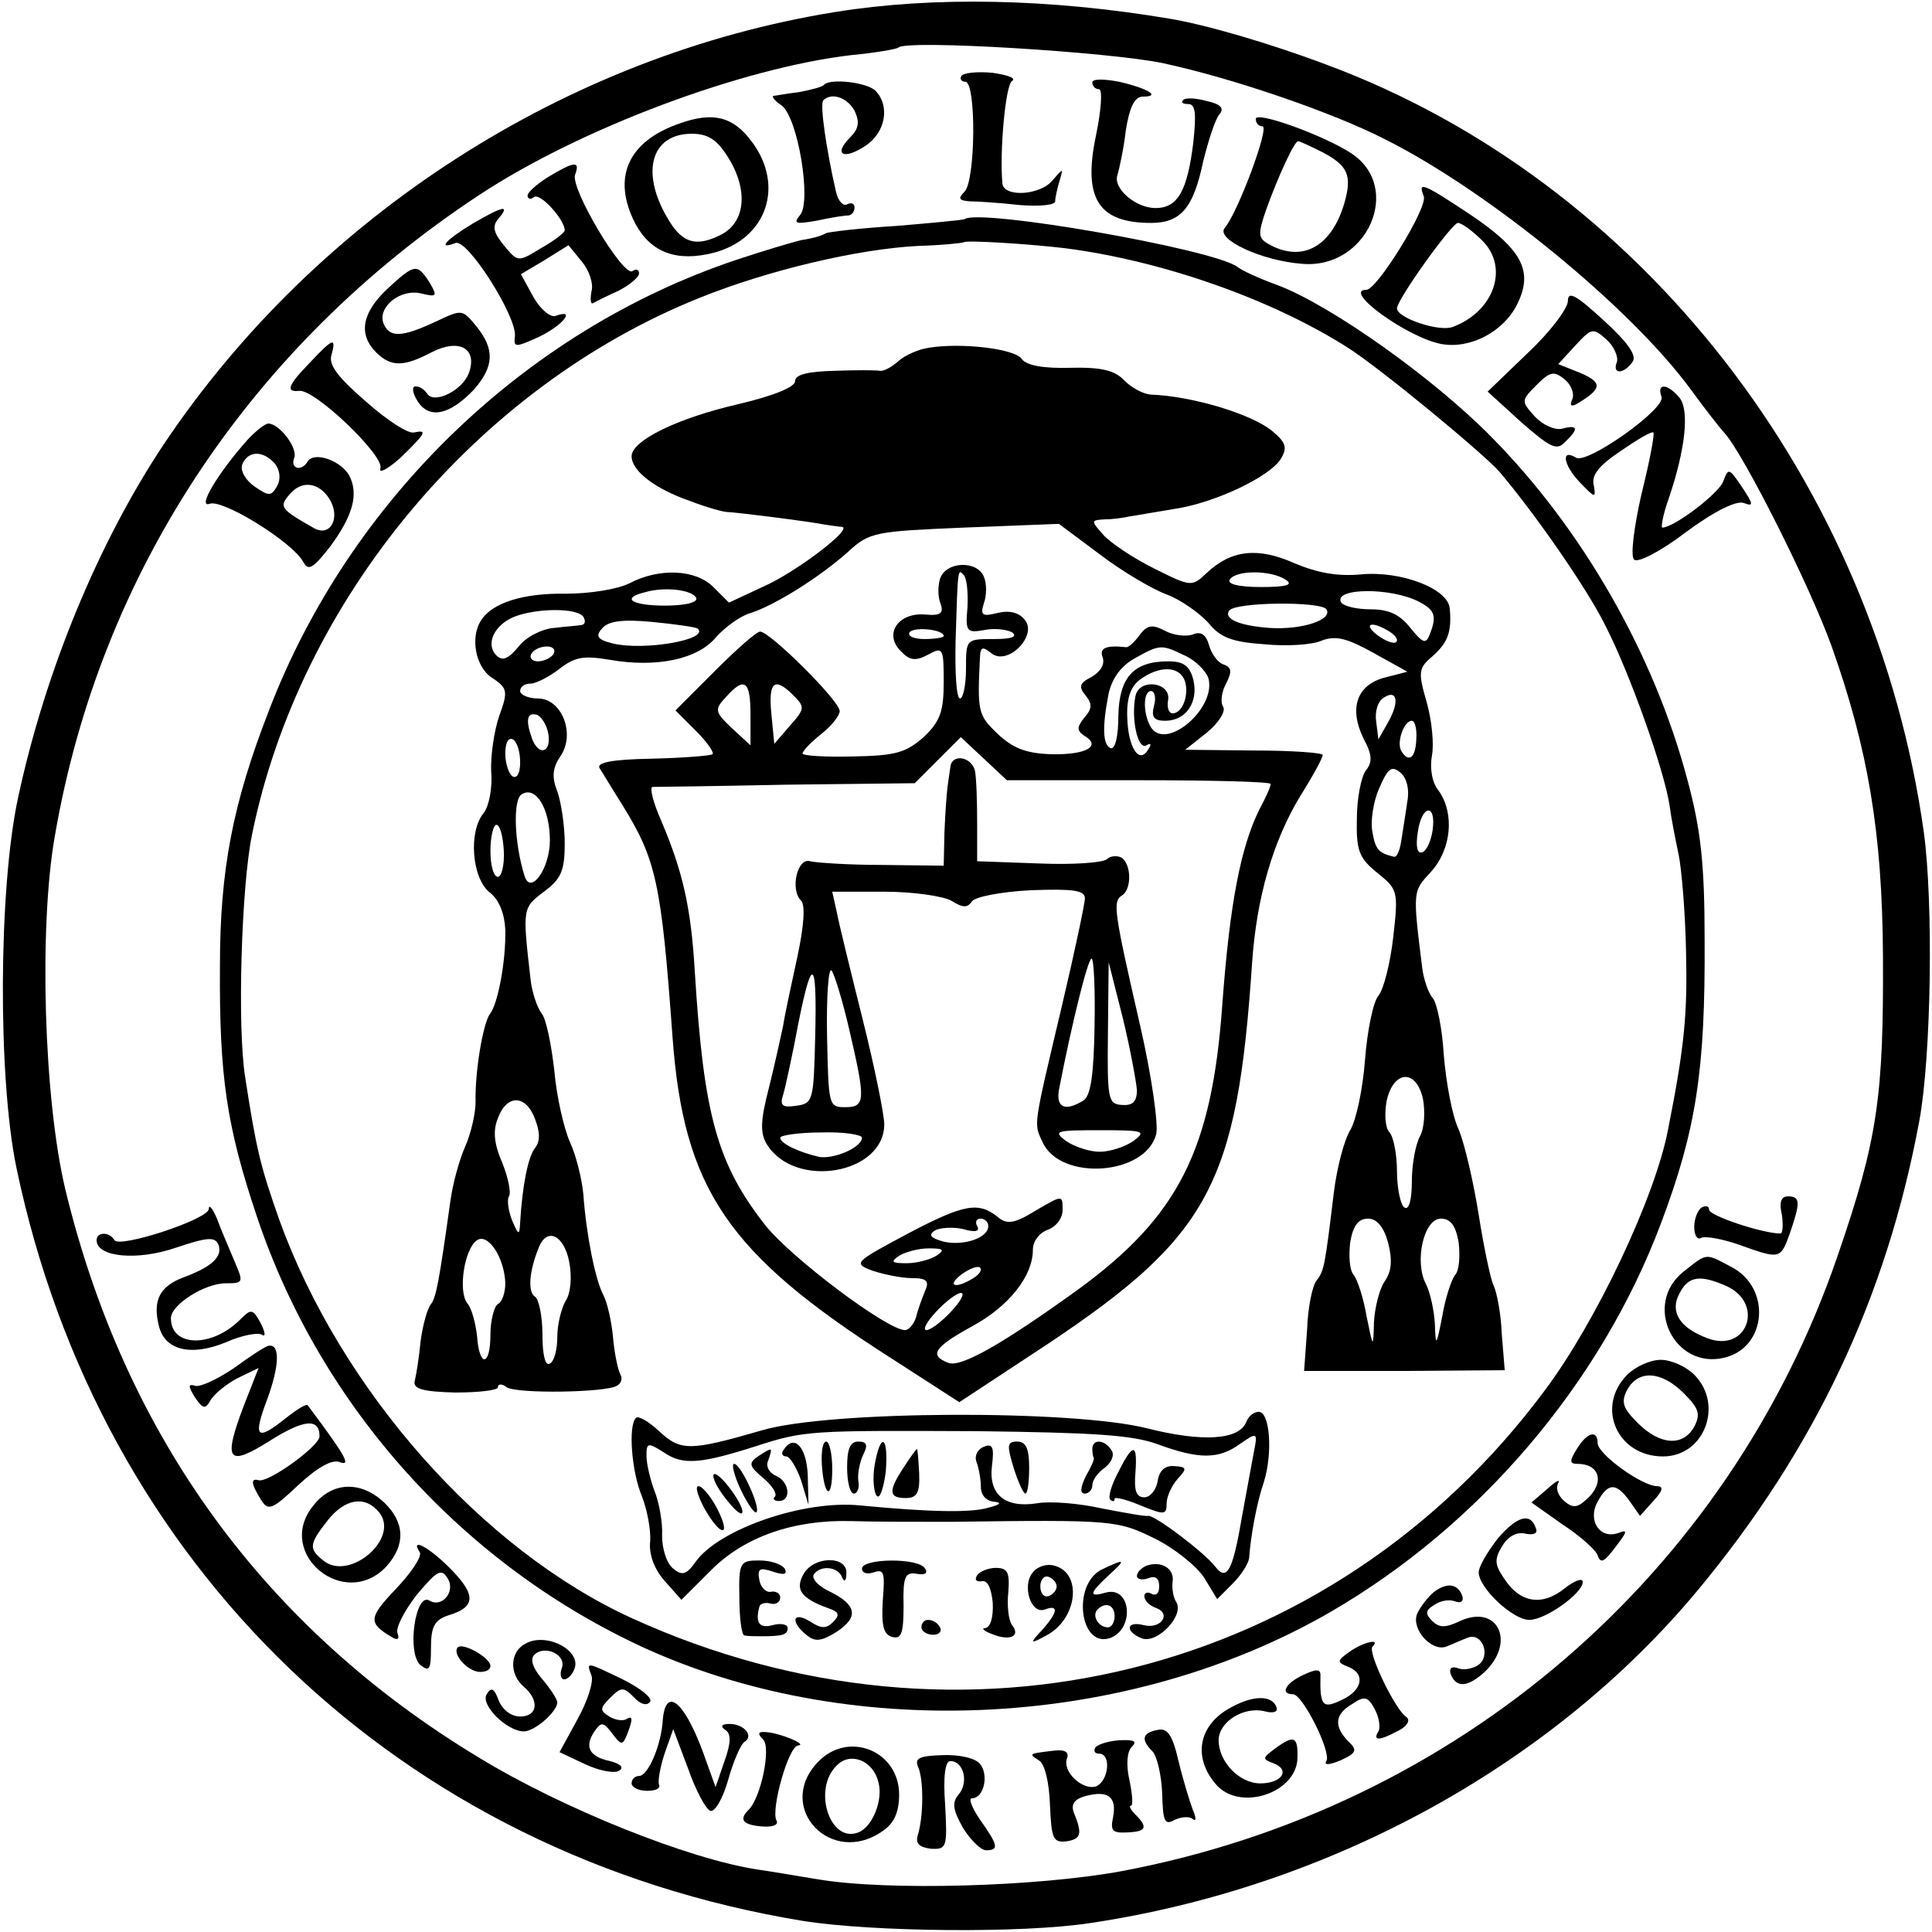 <?xml version="1.0" standalone="no"?>
<!DOCTYPE svg PUBLIC "-//W3C//DTD SVG 20010904//EN"
 "http://www.w3.org/TR/2001/REC-SVG-20010904/DTD/svg10.dtd">
<svg version="1.0" xmlns="http://www.w3.org/2000/svg"
 width="260pt" height="260pt" viewBox="0 0 260 260"
 preserveAspectRatio="xMidYMid meet">
<g transform="translate(0,260) scale(0.1,-0.1)"
fill="#000000" stroke="none">
<path d="M1125 2584 c-362 -58 -698 -274 -904 -581 -88 -132 -160 -305 -197
-478 -26 -122 -27 -375 -2 -496 112 -537 517 -925 1058 -1014 94 -15 296 -17
387 -3 322 48 621 212 817 447 158 190 255 395 299 633 16 87 19 292 6 388
-66 471 -381 876 -804 1033 -77 29 -163 54 -212 62 -161 27 -317 30 -448 9z
m440 -69 c93 -20 228 -66 300 -103 139 -70 330 -226 411 -337 16 -22 36 -48
45 -58 26 -29 115 -206 144 -287 49 -138 68 -251 69 -415 1 -191 -7 -248 -61
-405 -147 -429 -512 -743 -963 -828 -113 -21 -316 -27 -410 -11 -30 5 -66 11
-80 13 -93 14 -263 82 -376 151 -288 174 -476 433 -556 764 -29 121 -36 354
-14 477 61 354 264 659 570 861 136 90 355 172 503 189 32 3 60 8 62 10 11 11
285 -6 356 -21z"/>
<path d="M1294 2498 c-3 -4 0 -8 5 -8 15 0 14 -133 -1 -148 -9 -9 -8 -12 8
-13 10 0 40 -2 67 -5 26 -2 47 0 47 5 0 5 3 18 6 28 5 17 5 17 -9 1 -16 -21
-66 -24 -68 -5 -4 41 4 133 13 138 6 4 -6 8 -26 11 -21 2 -39 0 -42 -4z"/>
<path d="M1470 2489 c0 -5 4 -9 9 -9 5 0 3 -28 -4 -62 -18 -85 3 -118 74 -118
40 0 57 20 70 82 7 28 16 57 22 64 7 8 2 14 -17 18 -14 4 -29 5 -32 1 -3 -3 0
-5 7 -5 10 0 11 -13 7 -51 -8 -66 -21 -89 -51 -89 -27 0 -58 27 -51 45 2 7 8
33 11 59 5 32 12 46 23 46 25 0 7 11 -32 20 -21 4 -36 4 -36 -1z"/>
<path d="M1109 2486 c-2 -3 -18 -7 -34 -10 -17 -2 -32 -5 -34 -5 -3 -1 2 -7
11 -13 22 -17 40 -128 25 -147 -10 -12 -7 -13 22 -8 18 4 37 7 42 7 5 0 9 5 9
11 0 5 -4 7 -10 4 -5 -3 -12 4 -15 17 -13 57 -22 118 -17 123 11 11 32 4 42
-14 7 -15 6 -24 -6 -36 -23 -23 -9 -31 21 -11 27 18 33 54 13 74 -11 11 -60
17 -69 8z"/>
<path d="M915 2434 c-70 -24 -92 -73 -60 -135 21 -39 56 -52 106 -39 71 19 95
90 51 149 -25 34 -52 41 -97 25z m65 -46 c28 -45 23 -89 -12 -105 -31 -15 -49
-10 -67 19 -40 64 -26 118 30 118 22 0 34 -8 49 -32z"/>
<path d="M1690 2440 c0 -6 4 -10 9 -10 10 0 -33 -116 -51 -137 -12 -15 50 -44
104 -48 88 -8 137 103 66 149 -37 24 -128 57 -128 46z m90 -45 c34 -18 40 -31
29 -69 -17 -57 -55 -79 -99 -56 -17 9 -18 13 -6 48 17 47 38 92 43 92 2 0 17
-7 33 -15z"/>
<path d="M738 2362 c-16 -10 -28 -21 -28 -25 0 -5 4 -6 9 -2 9 5 41 -31 41
-45 0 -3 -14 -14 -32 -24 -31 -19 -31 -19 -50 4 -14 17 -16 26 -7 36 16 19 6
17 -35 -7 -35 -21 -49 -36 -23 -26 16 6 82 -98 80 -125 -2 -16 0 -16 33 -1 31
15 50 38 22 28 -7 -3 -21 9 -30 25 l-17 31 32 19 32 20 18 -22 c10 -12 16 -30
13 -40 -2 -11 -1 -18 2 -16 4 2 19 10 35 17 15 8 27 18 27 23 0 5 -4 7 -9 3
-13 -7 -84 112 -77 130 7 19 -1 18 -36 -3z"/>
<path d="M1916 2336 c6 -15 -63 -126 -77 -126 -34 0 56 -65 101 -73 39 -7 84
17 102 54 22 45 6 74 -66 122 -62 41 -68 43 -60 23z m79 -60 c36 -36 16 -95
-40 -116 -18 -7 -75 12 -75 25 0 12 74 115 82 115 5 0 20 -11 33 -24z"/>
<path d="M1298 2305 c-2 -1 -43 -5 -91 -9 -49 -3 -92 -8 -96 -10 -4 -3 -18 -7
-32 -9 -13 -3 -53 -15 -89 -27 -283 -95 -519 -322 -628 -606 -49 -126 -66
-215 -66 -344 -1 -149 9 -216 50 -338 86 -256 278 -469 524 -581 282 -127 650
-107 921 50 200 116 363 307 444 522 48 127 60 208 59 382 0 102 -5 148 -23
215 -45 170 -142 339 -265 463 -77 78 -213 175 -286 203 -25 9 -49 20 -55 25
-33 24 -348 79 -367 64z m135 -39 c132 -17 279 -69 381 -134 44 -28 182 -142
204 -167 49 -58 117 -156 142 -206 33 -64 80 -196 87 -244 2 -16 8 -46 12 -65
4 -19 9 -78 10 -131 2 -83 -2 -127 -24 -238 -17 -91 -97 -260 -166 -352 -286
-385 -784 -509 -1228 -307 -202 92 -392 307 -475 536 -26 74 -31 95 -46 192
-11 68 -5 258 9 326 64 317 303 603 602 723 94 38 215 66 294 70 33 1 61 4 62
5 3 3 85 -2 136 -8z"/>
<path d="M1250 2132 c-14 -2 -32 -10 -41 -18 -9 -8 -20 -14 -25 -13 -5 1 -33
1 -61 0 -36 -1 -53 -5 -53 -14 0 -8 -30 -20 -77 -31 -82 -19 -143 -49 -143
-70 0 -20 32 -44 78 -60 23 -9 46 -15 50 -15 10 0 113 -13 132 -17 8 -1 19 -3
23 -3 16 -2 -63 -62 -107 -81 l-45 -21 -21 21 c-24 24 -73 26 -113 5 -16 -8
-53 -14 -86 -14 -56 1 -98 -12 -113 -35 -16 -23 -8 -64 14 -78 21 -14 22 -18
10 -51 -7 -20 -12 -54 -11 -76 2 -21 -3 -46 -10 -55 -21 -25 -16 -88 8 -107
13 -10 20 -29 21 -50 1 -42 -10 -101 -21 -114 -9 -13 -20 -77 -19 -118 0 -15
-6 -42 -14 -60 -8 -18 -17 -51 -20 -74 -15 -107 -19 -129 -26 -138 -5 -6 -11
-28 -14 -50 -2 -22 -6 -46 -8 -54 -2 -10 11 -14 55 -15 31 0 57 3 57 7 0 5 6
5 12 0 15 -9 133 -7 148 2 6 3 8 10 5 15 -3 5 -8 27 -10 50 -2 22 -8 48 -13
57 -11 21 -23 81 -27 136 -2 21 -10 53 -18 70 -8 18 -18 61 -21 96 -4 35 -11
70 -17 77 -6 8 -13 28 -15 46 -11 96 -11 96 18 118 23 17 28 28 28 65 0 24 -5
56 -10 70 -8 20 -6 32 4 47 21 30 2 78 -30 78 -13 0 -24 5 -24 10 0 6 6 10 14
10 7 0 25 9 39 20 21 16 32 18 68 12 63 -11 119 1 143 31 12 13 32 28 46 32
32 10 93 48 132 83 28 26 37 27 156 32 l127 5 55 -41 c30 -23 71 -47 90 -54
19 -7 44 -25 56 -38 16 -20 32 -26 75 -29 30 -3 65 -1 78 5 19 7 34 3 70 -17
l45 -25 -31 -8 c-37 -10 -48 -41 -28 -82 12 -22 12 -32 3 -43 -6 -8 -12 -37
-12 -65 -1 -43 3 -53 28 -73 27 -22 28 -24 21 -86 -4 -35 -13 -71 -20 -79 -7
-8 -15 -47 -18 -86 -3 -40 -12 -82 -20 -95 -8 -13 -18 -51 -22 -84 -12 -99
-13 -105 -23 -118 -6 -7 -12 -37 -13 -67 l-4 -55 135 0 135 1 -4 49 c-1 28 -7
57 -11 65 -4 8 -13 51 -20 95 -7 44 -19 96 -27 115 -9 19 -17 64 -20 100 -2
35 -9 70 -15 77 -6 7 -12 25 -14 40 -13 105 -13 103 12 130 27 30 32 78 10
109 -9 11 -12 30 -9 47 3 15 0 47 -7 72 -12 41 -11 46 8 62 20 18 26 32 23 64
-2 27 -66 51 -119 46 -32 -3 -59 2 -90 15 -49 22 -85 18 -118 -13 -20 -19 -21
-19 -71 6 -28 14 -58 34 -68 45 -17 19 -17 20 1 21 10 0 26 2 34 4 8 1 35 6
60 10 55 8 130 44 144 68 9 15 6 22 -12 37 -28 23 -108 47 -164 49 -10 1 -25
9 -35 19 -13 14 -32 18 -73 17 -35 -1 -59 3 -65 12 -10 14 -82 22 -125 15z
m480 -312 c11 -7 2 -10 -33 -10 -30 0 -46 4 -42 10 8 13 55 13 75 0z m-793
-25 c2 -6 -16 -10 -42 -10 -45 0 -60 10 -27 18 27 8 65 3 69 -8z m973 -5 c21
-11 24 -19 14 -44 -5 -13 -9 -12 -26 9 -14 18 -29 25 -53 25 -19 0 -36 4 -40
9 -12 20 67 21 105 1z m-125 -10 c9 -14 -33 -28 -77 -25 -40 3 -61 12 -54 23
7 12 124 13 131 2z m-1000 -10 c3 -5 3 -10 -2 -11 -4 -1 -21 -2 -37 -4 -16 -1
-38 -12 -48 -25 -14 -17 -22 -20 -30 -12 -15 15 -3 41 24 52 31 12 85 12 93 0z
m154 -16 c16 -15 -73 -30 -114 -20 -21 5 -24 10 -15 20 8 10 27 13 68 9 31 -3
59 -7 61 -9z m931 -4 c8 -5 12 -11 9 -14 -3 -3 -14 1 -25 9 -21 16 -8 20 16 5z
m-1125 -30 c-3 -5 -13 -10 -21 -10 -8 0 -12 5 -9 10 3 6 13 10 21 10 8 0 12
-4 9 -10z m1123 -92 l-13 -23 -3 24 c-2 13 2 27 10 32 18 12 22 -5 6 -33z
m-1130 -16 c4 -25 -13 -30 -22 -6 -9 25 -7 36 7 32 6 -3 13 -14 15 -26z m1168
-7 c-1 -25 -10 -32 -20 -16 -7 11 3 41 14 41 4 0 7 -11 6 -25z m-1206 -31 c0
-14 -4 -22 -10 -19 -5 3 -10 17 -10 31 0 14 4 22 10 19 6 -3 10 -17 10 -31z
m1194 -52 c-2 -15 -6 -38 -8 -52 -2 -14 -6 -24 -10 -23 -21 5 -25 10 -29 33
-3 14 1 41 9 59 12 28 17 31 29 21 8 -7 12 -22 9 -38z m-1154 -53 c0 -38 -26
-74 -34 -48 -14 44 -16 103 -4 110 19 12 38 -19 38 -62z m1188 14 c-2 -14 -8
-28 -14 -30 -7 -2 -9 8 -6 27 5 37 25 40 20 3z m-1250 -28 c1 -19 -3 -35 -8
-35 -6 0 -10 16 -10 35 0 19 4 35 8 35 5 0 9 -16 10 -35z m1237 -334 c3 -17 2
-39 -4 -50 -6 -11 -11 -38 -11 -61 0 -25 -4 -39 -10 -35 -5 3 -10 25 -10 49 0
23 -5 47 -10 52 -6 6 -7 25 -4 42 9 42 40 44 49 3z m-1195 -27 c7 -18 7 -30 0
-39 -9 -11 -17 -49 -20 -100 -1 -18 -2 -18 -11 3 -5 13 -7 28 -4 32 3 5 -1 25
-9 45 -11 25 -13 43 -6 60 12 33 38 32 50 -1z m1148 -166 c6 -24 5 -39 -5 -53
-7 -11 -13 -35 -14 -55 -1 -35 -1 -35 -10 9 -4 24 -12 48 -17 55 -6 6 -7 26
-5 44 4 23 11 32 24 32 12 0 21 -11 27 -32z m95 0 c2 -18 1 -38 -5 -44 -5 -7
-13 -31 -17 -55 -8 -41 -9 -42 -10 -11 -1 18 -6 42 -12 54 -16 30 -3 88 20 88
13 0 20 -9 24 -32z m-1283 -55 c0 -12 -4 -25 -10 -28 -5 -3 -10 -22 -10 -41 0
-43 -15 -45 -18 -2 -2 17 -7 37 -13 44 -13 16 -4 74 13 85 15 10 37 -24 38
-58z m86 29 c4 -21 2 -43 -5 -53 -6 -11 -11 -32 -11 -48 0 -17 -4 -33 -10 -36
-6 -4 -10 11 -10 39 0 25 -5 48 -10 51 -10 6 -8 34 5 66 11 28 34 17 41 -19z"/>
<path d="M1265 1821 c-3 -10 -3 -25 1 -34 4 -12 0 -16 -21 -14 -36 3 -56 -26
-33 -49 12 -13 20 -14 37 -5 20 11 21 9 21 -37 0 -40 -5 -53 -27 -74 -24 -21
-38 -25 -95 -26 -38 -1 -68 1 -68 4 0 3 11 15 25 26 14 11 25 25 25 31 0 14
-94 107 -107 107 -5 0 -32 -24 -61 -53 l-53 -53 27 -27 c15 -15 25 -29 23 -32
-3 -2 -39 -5 -82 -6 -53 -1 -75 -5 -70 -13 4 -6 17 -28 31 -50 45 -73 52 -104
67 -311 15 -205 74 -292 293 -432 l93 -60 120 79 c217 145 254 215 274 512 6
88 28 164 65 225 17 27 30 51 30 55 0 3 -42 6 -92 6 l-93 1 29 23 c16 13 26
29 22 35 -4 6 -2 20 4 31 8 16 8 22 -4 26 -8 3 -16 15 -19 26 -4 14 -11 19
-22 14 -9 -3 -26 -1 -37 5 -17 9 -24 8 -34 -5 -7 -10 -15 -17 -18 -17 -28 3
-37 -1 -32 -14 3 -9 -3 -19 -15 -26 -16 -8 -18 -13 -8 -25 9 -11 9 -18 -2 -30
-10 -13 -10 -17 0 -24 24 -14 3 -26 -44 -25 -34 1 -52 8 -73 28 -26 25 -27 29
-23 106 1 10 4 11 15 2 22 -18 63 24 45 45 -8 10 -21 13 -37 9 -20 -5 -23 -3
-18 13 4 11 4 27 0 36 -9 22 -51 21 -59 -3z m37 -38 c-3 -33 -1 -35 22 -31 14
3 31 1 38 -3 8 -6 -1 -9 -24 -9 -38 0 -38 0 -38 -40 0 -22 -4 -40 -8 -40 -5 0
-7 35 -6 78 3 99 3 97 11 88 4 -4 6 -23 5 -43z m-32 -39 c0 -2 -12 -4 -26 -4
-14 0 -23 4 -20 9 6 8 46 4 46 -5z m324 -26 c14 -6 28 -20 32 -30 12 -40 -56
-99 -77 -67 -11 18 -11 49 0 49 5 0 7 -9 4 -20 -4 -15 0 -20 15 -20 28 0 45
25 38 55 -5 19 -13 25 -34 25 -47 0 -66 -22 -67 -74 0 -26 -4 -44 -10 -43 -11
4 -12 28 -3 74 5 21 17 37 35 47 34 19 36 19 67 4z m0 -33 c7 -18 -2 -45 -16
-45 -5 0 -8 8 -6 18 4 24 -39 30 -44 5 -6 -30 3 -73 15 -66 6 4 7 1 2 -6 -12
-20 -27 3 -28 44 -1 26 5 42 18 51 25 18 51 18 59 -1z m-584 -47 l0 -41 -25
23 c-23 22 -24 25 -8 42 25 28 33 22 33 -24z m56 28 c18 -18 18 -19 -5 -45
l-19 -22 -4 41 c-4 42 4 49 28 26z m467 -116 c97 0 177 -2 177 -5 0 -4 -7 -19
-15 -34 -25 -50 -40 -126 -50 -262 -14 -197 -59 -286 -195 -385 -100 -72 -157
-105 -174 -98 -26 10 -19 21 32 49 50 27 82 68 82 103 0 12 9 23 20 27 11 4
20 15 20 27 0 20 0 20 -36 -1 -29 -18 -39 -19 -51 -9 -26 21 -45 18 -121 -22
-73 -39 -74 -40 -48 -50 15 -5 39 -10 53 -10 20 0 24 -4 18 -17 -4 -10 -10
-26 -12 -35 -3 -10 -10 -18 -15 -18 -24 0 -153 97 -188 141 -65 83 -83 148
-95 342 -5 85 -16 134 -45 202 -11 25 -16 45 -12 46 4 0 85 1 180 3 l173 2 31
31 31 31 31 -29 31 -29 178 0z m-203 -600 c0 -16 -33 -27 -60 -21 -18 5 -21 9
-12 15 7 4 25 5 38 2 17 -5 23 -3 19 4 -3 5 -1 10 4 10 6 0 11 -4 11 -10z
m-70 -40 c-8 -5 -26 -10 -40 -10 -20 0 -22 2 -10 10 8 5 26 10 40 10 20 0 22
-2 10 -10z m50 -30 c-24 -15 -37 -11 -16 5 11 8 22 12 25 9 3 -3 -1 -9 -9 -14z
m-30 -45 c-13 -14 -28 -25 -33 -25 -6 0 0 11 13 25 13 14 28 25 33 25 6 0 0
-11 -13 -25z"/>
<path d="M1279 1568 c-1 -7 -3 -20 -4 -28 -1 -8 -3 -35 -4 -60 l-1 -45 -83 1
c-45 0 -89 3 -97 5 -17 5 -27 -38 -12 -53 6 -6 4 -34 -5 -76 -8 -37 -17 -78
-19 -92 -3 -14 -11 -51 -19 -83 -12 -46 -12 -62 -3 -77 38 -61 158 -40 158 27
0 13 -13 77 -29 141 -16 64 -32 129 -35 145 l-6 27 70 0 c39 0 79 -6 90 -12
16 -10 22 -10 28 -1 4 6 39 13 80 15 56 2 72 0 72 -11 0 -7 -14 -73 -31 -145
-39 -165 -38 -157 -26 -183 24 -53 139 -45 153 11 3 13 -6 77 -21 143 -36 157
-38 170 -25 178 13 8 13 42 -1 51 -6 3 -15 2 -19 -2 -5 -5 -46 -8 -92 -6 l-83
3 0 52 c0 29 -1 60 -3 70 -5 19 -31 23 -33 5z m194 -349 c-1 -64 -5 -94 -15
-100 -24 -15 -37 -10 -33 14 17 88 39 177 44 177 3 0 5 -41 4 -91z m-330 -5
c22 -95 22 -104 -6 -104 -22 0 -22 3 -24 96 -1 53 2 92 6 88 4 -5 15 -41 24
-80z m387 -81 c0 -16 -6 -21 -20 -20 -19 1 -20 8 -19 97 l1 95 19 -75 c10 -41
18 -85 19 -97z m-433 70 c-2 -84 -3 -88 -25 -91 -19 -3 -23 0 -18 15 3 10 10
43 16 73 22 117 30 118 27 3z m63 -134 c0 -13 -37 -29 -57 -26 -27 6 -53 18
-53 26 0 3 25 7 55 7 30 1 55 -3 55 -7z m366 -4 c-11 -8 -32 -15 -46 -15 -14
0 -35 7 -46 15 -17 13 -13 14 46 14 59 0 63 -1 46 -14z"/>
<path d="M856 692 c-11 -10 -6 -73 8 -106 7 -18 12 -45 11 -60 -2 -17 5 -37
19 -53 l23 -26 40 40 c45 45 111 68 188 66 28 -1 88 -1 135 -1 221 3 224 2
275 -23 26 -13 56 -37 66 -53 l17 -28 21 21 c12 12 21 27 22 34 2 29 10 74 20
103 12 39 8 94 -7 94 -7 0 -14 -6 -17 -14 -10 -24 -59 -27 -134 -8 -100 25
-428 24 -518 -3 -97 -28 -109 -28 -138 -1 -14 13 -28 21 -31 18z m703 -36 c55
-20 81 -20 110 1 23 16 24 16 18 -13 -3 -16 -10 -55 -16 -87 -12 -71 -20 -85
-35 -66 -14 19 -83 71 -91 69 -3 -1 -31 4 -62 10 -31 7 -70 10 -87 7 -44 -7
-66 12 -61 51 3 24 1 30 -11 25 -8 -3 -13 -12 -10 -20 3 -8 6 -23 6 -34 0 -11
7 -19 18 -20 11 -1 8 -4 -8 -8 -23 -7 -78 -6 -172 3 -76 8 -191 -32 -222 -76
-12 -17 -18 -19 -30 -9 -9 7 -15 27 -15 44 1 18 -4 45 -10 60 -6 16 -11 37
-11 48 0 18 2 18 24 4 25 -17 49 -15 124 9 65 21 72 21 297 20 156 -2 210 -5
244 -18z"/>
<path d="M1054 648 c-3 -4 -1 -8 4 -8 5 0 14 -15 20 -32 l10 -33 -1 41 c-2 38
-19 55 -33 32z"/>
<path d="M1106 629 c3 -44 14 -49 14 -6 0 21 -4 37 -8 37 -5 0 -7 -14 -6 -31z"/>
<path d="M1140 625 c0 -19 4 -35 9 -35 5 0 8 8 6 18 -1 9 2 25 7 35 6 12 5 17
-7 17 -11 0 -15 -10 -15 -35z"/>
<path d="M1177 628 c-3 -18 -1 -37 3 -41 4 -5 9 10 12 32 4 49 -7 55 -15 9z"/>
<path d="M1364 625 c6 -19 13 -35 16 -35 3 0 5 16 5 35 0 25 -4 35 -16 35 -14
0 -14 -5 -5 -35z"/>
<path d="M1470 650 c0 -5 1 -11 2 -12 1 -2 -4 -13 -11 -25 -7 -15 -8 -23 -1
-23 5 0 10 5 10 11 0 7 7 17 17 24 9 7 13 17 9 23 -9 15 -26 16 -26 2z"/>
<path d="M1020 640 c-13 -9 -12 -13 7 -29 12 -10 19 -21 16 -25 -4 -3 -1 -6 5
-6 18 0 14 27 -4 34 -9 4 -14 13 -10 21 6 18 6 18 -14 5z"/>
<path d="M1216 625 c-21 -32 -20 -41 3 -41 15 0 19 7 18 33 -1 18 -2 33 -3 33
-1 0 -9 -11 -18 -25z"/>
<path d="M1505 619 c-9 -17 -14 -33 -11 -37 3 -3 6 -3 6 1 0 3 16 -1 35 -9 32
-13 35 -13 35 3 0 9 7 24 15 33 13 14 12 16 -5 17 -12 1 -20 -6 -22 -20 -2
-12 -10 -22 -18 -22 -11 0 -14 9 -12 33 3 40 -3 41 -23 1z"/>
<path d="M997 595 c9 -19 19 -33 21 -30 6 6 -21 65 -30 65 -4 0 0 -16 9 -35z"/>
<path d="M960 614 c0 -7 9 -22 20 -35 25 -31 26 -12 0 21 -11 14 -20 20 -20
14z"/>
<path d="M948 570 c22 -39 37 -39 17 0 -9 17 -20 30 -25 30 -5 0 -1 -13 8 -30z"/>
<path d="M995 450 c0 -27 3 -51 7 -51 5 -1 15 -1 23 -1 28 0 35 2 35 11 0 5
-9 7 -20 4 -18 -5 -24 3 -18 25 1 4 8 6 15 4 7 -2 13 2 13 8 0 5 -5 9 -12 8
-6 -2 -14 5 -16 15 -3 16 0 18 18 12 15 -5 20 -4 16 4 -4 6 -19 11 -34 11 -26
0 -28 -2 -27 -50z"/>
<path d="M1081 481 c-11 -20 -3 -32 33 -45 15 -5 17 -9 7 -19 -9 -9 -16 -9
-31 1 -23 14 -27 0 -5 -18 12 -10 20 -9 41 4 30 20 27 36 -9 54 -15 7 -25 17
-22 23 9 13 32 11 38 -3 3 -8 6 -6 6 5 1 24 -45 23 -58 -2z"/>
<path d="M1160 489 c0 -6 7 -8 16 -5 14 5 15 -1 12 -38 -2 -34 1 -46 13 -49
12 -3 15 5 15 42 -1 39 2 46 18 43 11 -2 15 1 11 7 -8 15 -85 14 -85 0z"/>
<path d="M1390 484 c-15 -17 -3 -57 16 -50 19 7 18 -3 -3 -27 -18 -19 -17 -20
5 -8 42 22 49 84 11 94 -10 3 -23 -1 -29 -9z m32 -19 c0 -5 -5 -11 -11 -13 -6
-2 -11 4 -11 13 0 9 5 15 11 13 6 -2 11 -8 11 -13z"/>
<path d="M1483 488 c-41 -20 -30 -108 12 -92 32 13 27 69 -6 61 -24 -7 -24 -2
3 23 24 22 23 23 -9 8z m17 -63 c0 -8 -4 -15 -9 -15 -13 0 -22 16 -14 24 11
11 23 6 23 -9z"/>
<path d="M1543 493 c-7 -3 -13 -9 -13 -14 0 -4 7 -6 15 -3 10 4 15 0 15 -11 0
-9 -4 -13 -10 -10 -5 3 -10 2 -10 -3 0 -6 7 -13 16 -16 21 -8 6 -29 -17 -23
-24 6 -25 -9 -2 -18 21 -7 57 31 46 49 -4 6 -6 18 -5 27 3 18 -15 29 -35 22z"/>
<path d="M1315 480 c-4 -6 -1 -9 6 -8 8 2 13 -9 15 -29 1 -19 -3 -33 -10 -34
-6 0 -2 -4 9 -8 24 -10 39 -3 27 12 -5 7 -7 27 -5 45 2 26 -1 32 -17 32 -10 0
-22 -5 -25 -10z"/>
<path d="M1240 410 c0 -5 7 -10 16 -10 8 0 12 5 9 10 -3 6 -10 10 -16 10 -5 0
-9 -4 -9 -10z"/>
<path d="M521 2211 c-34 -32 -39 -61 -15 -85 20 -20 37 -20 75 0 37 19 62 5
50 -28 -9 -24 -47 -42 -56 -28 -4 6 -10 10 -16 10 -5 0 -4 -9 3 -20 16 -25 44
-18 76 16 27 31 28 54 3 85 -19 23 -19 23 -55 6 -45 -21 -62 -22 -70 -2 -8 22
23 47 51 40 21 -5 22 -4 11 15 -17 26 -20 25 -57 -9z"/>
<path d="M2110 2195 c0 -10 -24 -42 -54 -70 l-54 -52 45 -41 c39 -34 48 -39
59 -27 19 18 18 24 -4 18 -10 -2 -26 5 -37 17 -18 20 -18 21 3 42 18 18 23 19
37 8 9 -7 14 -19 11 -27 -4 -9 -2 -11 7 -6 33 20 34 28 4 41 l-30 12 23 25
c22 24 24 24 42 8 10 -9 16 -23 14 -30 -7 -17 9 -17 21 0 6 8 -5 25 -39 56
-37 34 -48 40 -48 26z"/>
<path d="M417 2112 c-30 -31 -33 -40 -14 -38 21 2 114 -87 109 -104 -3 -8 9
-2 27 14 34 33 37 38 18 34 -8 -2 -37 17 -65 42 -37 32 -50 49 -46 62 7 25 2
23 -29 -10z"/>
<path d="M2236 2066 c6 -16 -100 -91 -115 -82 -21 13 -17 -10 5 -33 20 -21 22
-22 19 -5 -4 14 6 27 36 47 23 16 42 27 44 25 2 -2 -5 -39 -16 -83 -10 -44
-15 -83 -10 -88 5 -5 36 11 70 37 38 28 68 43 78 39 13 -5 13 -2 -3 22 -17 25
-18 26 -25 7 -6 -16 -66 -62 -82 -62 -2 0 1 18 9 40 22 65 28 118 14 135 -16
19 -31 20 -24 1z"/>
<path d="M333 2008 c-40 -45 -68 -92 -51 -86 17 7 111 -51 126 -78 7 -13 13
-9 36 20 31 42 39 71 26 96 -11 20 -47 33 -56 19 -8 -14 -24 -10 -18 5 5 13
-20 46 -35 46 -4 0 -17 -10 -28 -22z m37 -32 c7 -9 8 -21 3 -30 -8 -14 -11
-14 -30 -1 -13 9 -20 22 -17 30 8 19 28 19 44 1z m73 -47 c16 -25 2 -52 -20
-40 -46 26 -48 29 -33 46 16 19 39 16 53 -6z"/>
<path d="M2398 965 c2 -14 1 -25 -2 -25 -24 0 -96 24 -96 32 0 5 -4 6 -10 3
-5 -3 -10 -15 -10 -26 0 -11 4 -18 9 -15 5 3 28 -1 51 -9 56 -20 56 -20 69 16
14 41 14 49 -3 49 -9 0 -12 -8 -8 -25z"/>
<path d="M281 973 c-1 -14 -120 -53 -127 -42 -7 12 -24 11 -24 0 0 -23 55 -28
107 -10 42 14 52 15 57 4 6 -16 -9 -30 -47 -44 -32 -12 -42 -31 -33 -66 8 -32
43 -41 91 -21 20 9 42 13 47 10 6 -4 5 3 -1 15 -11 20 -13 20 -28 5 -38 -38
-93 -37 -93 2 0 18 45 47 74 47 24 0 24 1 11 31 -7 17 -18 42 -23 56 -6 14
-11 20 -11 13z"/>
<path d="M2266 889 c-56 -44 -13 -133 55 -116 57 14 63 94 9 122 -36 19 -32
19 -64 -6z m58 -20 c51 -24 27 -90 -26 -70 -38 14 -51 36 -38 60 12 24 28 26
64 10z"/>
<path d="M315 759 c-22 -15 -46 -26 -52 -24 -10 3 -10 0 -1 -15 11 -16 14 -17
21 -5 4 8 21 22 36 30 l29 14 -20 -51 c-28 -74 -22 -83 35 -47 46 29 67 31 67
6 0 -13 -69 -63 -82 -59 -11 3 -10 -5 3 -26 10 -16 15 -14 51 20 26 24 46 35
56 30 15 -5 6 10 -44 77 -2 2 -15 -6 -30 -18 -39 -31 -44 -26 -24 27 16 44 17
73 2 71 -4 0 -25 -14 -47 -30z"/>
<path d="M2190 750 c-43 -43 -14 -110 48 -110 56 0 82 70 42 110 -11 11 -31
20 -45 20 -14 0 -34 -9 -45 -20z m76 -25 c20 -20 23 -28 14 -45 -15 -27 -46
-25 -76 5 -20 20 -23 28 -14 45 15 27 46 25 76 -5z"/>
<path d="M2122 650 c-10 -16 -10 -20 1 -20 28 0 36 -22 17 -43 -16 -16 -22
-18 -35 -7 -8 7 -12 17 -8 24 3 6 -3 3 -15 -8 l-21 -18 41 -29 c23 -15 45 -34
48 -42 4 -12 9 -9 24 11 16 21 17 24 4 19 -25 -9 -42 17 -28 42 14 26 25 26
43 1 l14 -20 18 20 c13 14 14 20 5 20 -20 0 -80 43 -80 58 0 18 -14 15 -28 -8z"/>
<path d="M421 573 c-51 -64 43 -141 99 -81 26 29 25 59 -3 86 -32 30 -71 28
-96 -5z m89 -8 c29 -35 -40 -94 -75 -65 -20 16 -19 22 6 54 23 29 50 34 69 11z"/>
<path d="M2016 530 c-14 -18 -26 -38 -26 -46 0 -21 46 -64 68 -64 22 0 72 36
72 51 0 6 -11 2 -25 -9 -30 -24 -60 -19 -81 14 -13 19 -13 26 -2 44 8 13 20
19 31 16 10 -2 17 0 14 7 -7 22 -25 17 -51 -13z"/>
<path d="M565 511 c3 -6 -12 -28 -32 -49 -37 -39 -38 -46 -6 -65 8 -5 11 -3 8
5 -3 7 9 30 26 52 28 33 33 36 42 21 10 -18 -9 -39 -25 -29 -19 12 -31 -71
-12 -87 12 -9 14 -6 14 24 0 28 5 37 23 43 37 11 38 27 5 61 -30 31 -57 45
-43 24z"/>
<path d="M1929 457 c-8 -7 -18 -20 -22 -29 -8 -21 20 -51 39 -44 8 3 21 9 29
12 20 8 32 -25 14 -37 -8 -5 -20 -7 -27 -4 -8 3 -12 0 -10 -7 7 -20 23 -19 46
2 42 40 18 91 -32 69 -21 -10 -29 -10 -39 0 -9 9 -9 14 3 21 8 6 21 8 28 5 8
-3 12 0 10 7 -6 17 -21 19 -39 5z"/>
<path d="M707 388 c-21 -11 -22 -41 -2 -58 21 -18 19 -40 -5 -40 -12 0 -24 9
-29 22 -6 16 -10 18 -16 8 -9 -14 27 -50 50 -50 15 0 45 27 45 39 0 4 -9 18
-20 31 -13 15 -17 27 -11 33 14 14 44 0 37 -18 -3 -8 -1 -15 3 -15 5 0 11 6
14 14 10 25 -38 50 -66 34z"/>
<path d="M616 383 c-8 -9 14 -33 30 -33 8 0 14 3 14 8 0 11 -37 32 -44 25z"/>
<path d="M1816 377 c-17 -12 -17 -14 -2 -20 24 -9 20 -32 -9 -45 -25 -12 -29
-8 -28 34 0 8 -6 8 -23 0 -24 -11 -32 -26 -14 -26 13 0 52 -78 45 -90 -4 -6 5
-5 19 1 22 10 23 14 10 26 -19 20 -18 36 6 50 16 11 21 10 30 -7 6 -11 8 -25
5 -30 -8 -13 1 -13 27 1 12 6 16 14 11 18 -15 9 -53 88 -46 95 12 12 -13 6
-31 -7z"/>
<path d="M796 345 c3 -8 -5 -34 -19 -59 l-24 -44 34 -16 c19 -9 40 -13 46 -9
7 4 3 9 -12 13 -28 6 -35 19 -21 40 9 13 12 13 24 -3 12 -16 14 -16 20 -1 8
21 8 26 -2 20 -4 -2 -14 -1 -22 4 -13 8 -13 11 1 25 15 15 18 15 32 1 9 -10
18 -12 22 -6 3 5 -13 18 -37 30 -50 24 -49 24 -42 5z"/>
<path d="M1651 299 c-39 -24 -45 -66 -14 -101 32 -36 107 -11 109 35 1 30 -4
33 -30 14 -17 -13 -18 -14 -2 -20 23 -9 11 -27 -18 -27 -28 0 -56 29 -56 58 0
25 34 46 62 39 11 -3 18 -1 16 5 -6 18 -34 17 -67 -3z"/>
<path d="M892 286 c-2 -35 -20 -76 -32 -76 -5 0 -10 -4 -10 -10 0 -5 9 -10 21
-10 11 0 18 3 16 8 -2 4 1 22 7 41 l12 34 20 -53 c10 -29 24 -55 30 -57 6 -2
17 17 24 42 7 25 17 48 22 51 13 8 -1 24 -20 24 -11 0 -13 -3 -6 -8 8 -5 8
-17 -1 -42 l-12 -35 -18 50 c-25 66 -49 85 -53 41z"/>
<path d="M1558 272 c-21 -4 -23 -13 -7 -29 6 -6 12 -32 13 -56 1 -38 3 -44 17
-36 9 4 20 5 24 1 5 -4 5 2 0 13 -4 11 -13 40 -19 65 -8 35 -15 45 -28 42z"/>
<path d="M1027 259 c11 -11 -3 -79 -20 -95 -13 -13 -7 -20 19 -22 14 -1 22 2
19 8 -8 14 16 100 29 101 14 1 -25 17 -43 18 -11 1 -12 -2 -4 -10z"/>
<path d="M1474 248 c-3 -5 0 -8 5 -8 17 0 13 -37 -4 -44 -18 -6 -46 20 -39 38
3 8 -3 12 -18 10 -34 -4 -34 -4 -20 -13 8 -4 14 -30 15 -60 2 -45 4 -51 22
-49 20 3 22 10 10 39 -4 11 1 18 16 22 30 8 42 -1 37 -28 -4 -19 -1 -22 19
-21 26 1 28 7 11 24 -7 7 -9 12 -6 12 3 0 2 15 -2 34 -5 22 -3 39 3 45 8 8 3
10 -17 9 -15 -1 -30 -6 -32 -10z"/>
<path d="M1100 228 c-57 -61 19 -141 88 -92 15 10 22 25 22 49 0 59 -69 87
-110 43z m82 -26 c7 -24 -8 -61 -27 -68 -38 -15 -62 58 -29 90 18 19 49 7 56
-22z"/>
<path d="M1236 221 c7 -17 7 -66 -1 -91 -3 -11 2 -16 18 -18 21 -1 22 2 19 58
-3 40 0 60 7 60 18 0 25 -29 11 -45 -9 -11 -8 -20 6 -45 10 -16 24 -30 31 -30
18 0 16 7 -8 41 -11 16 -16 29 -11 29 16 0 23 31 11 46 -6 8 -28 13 -51 12
-31 -1 -38 -4 -32 -17z"/>
</g>
</svg>

